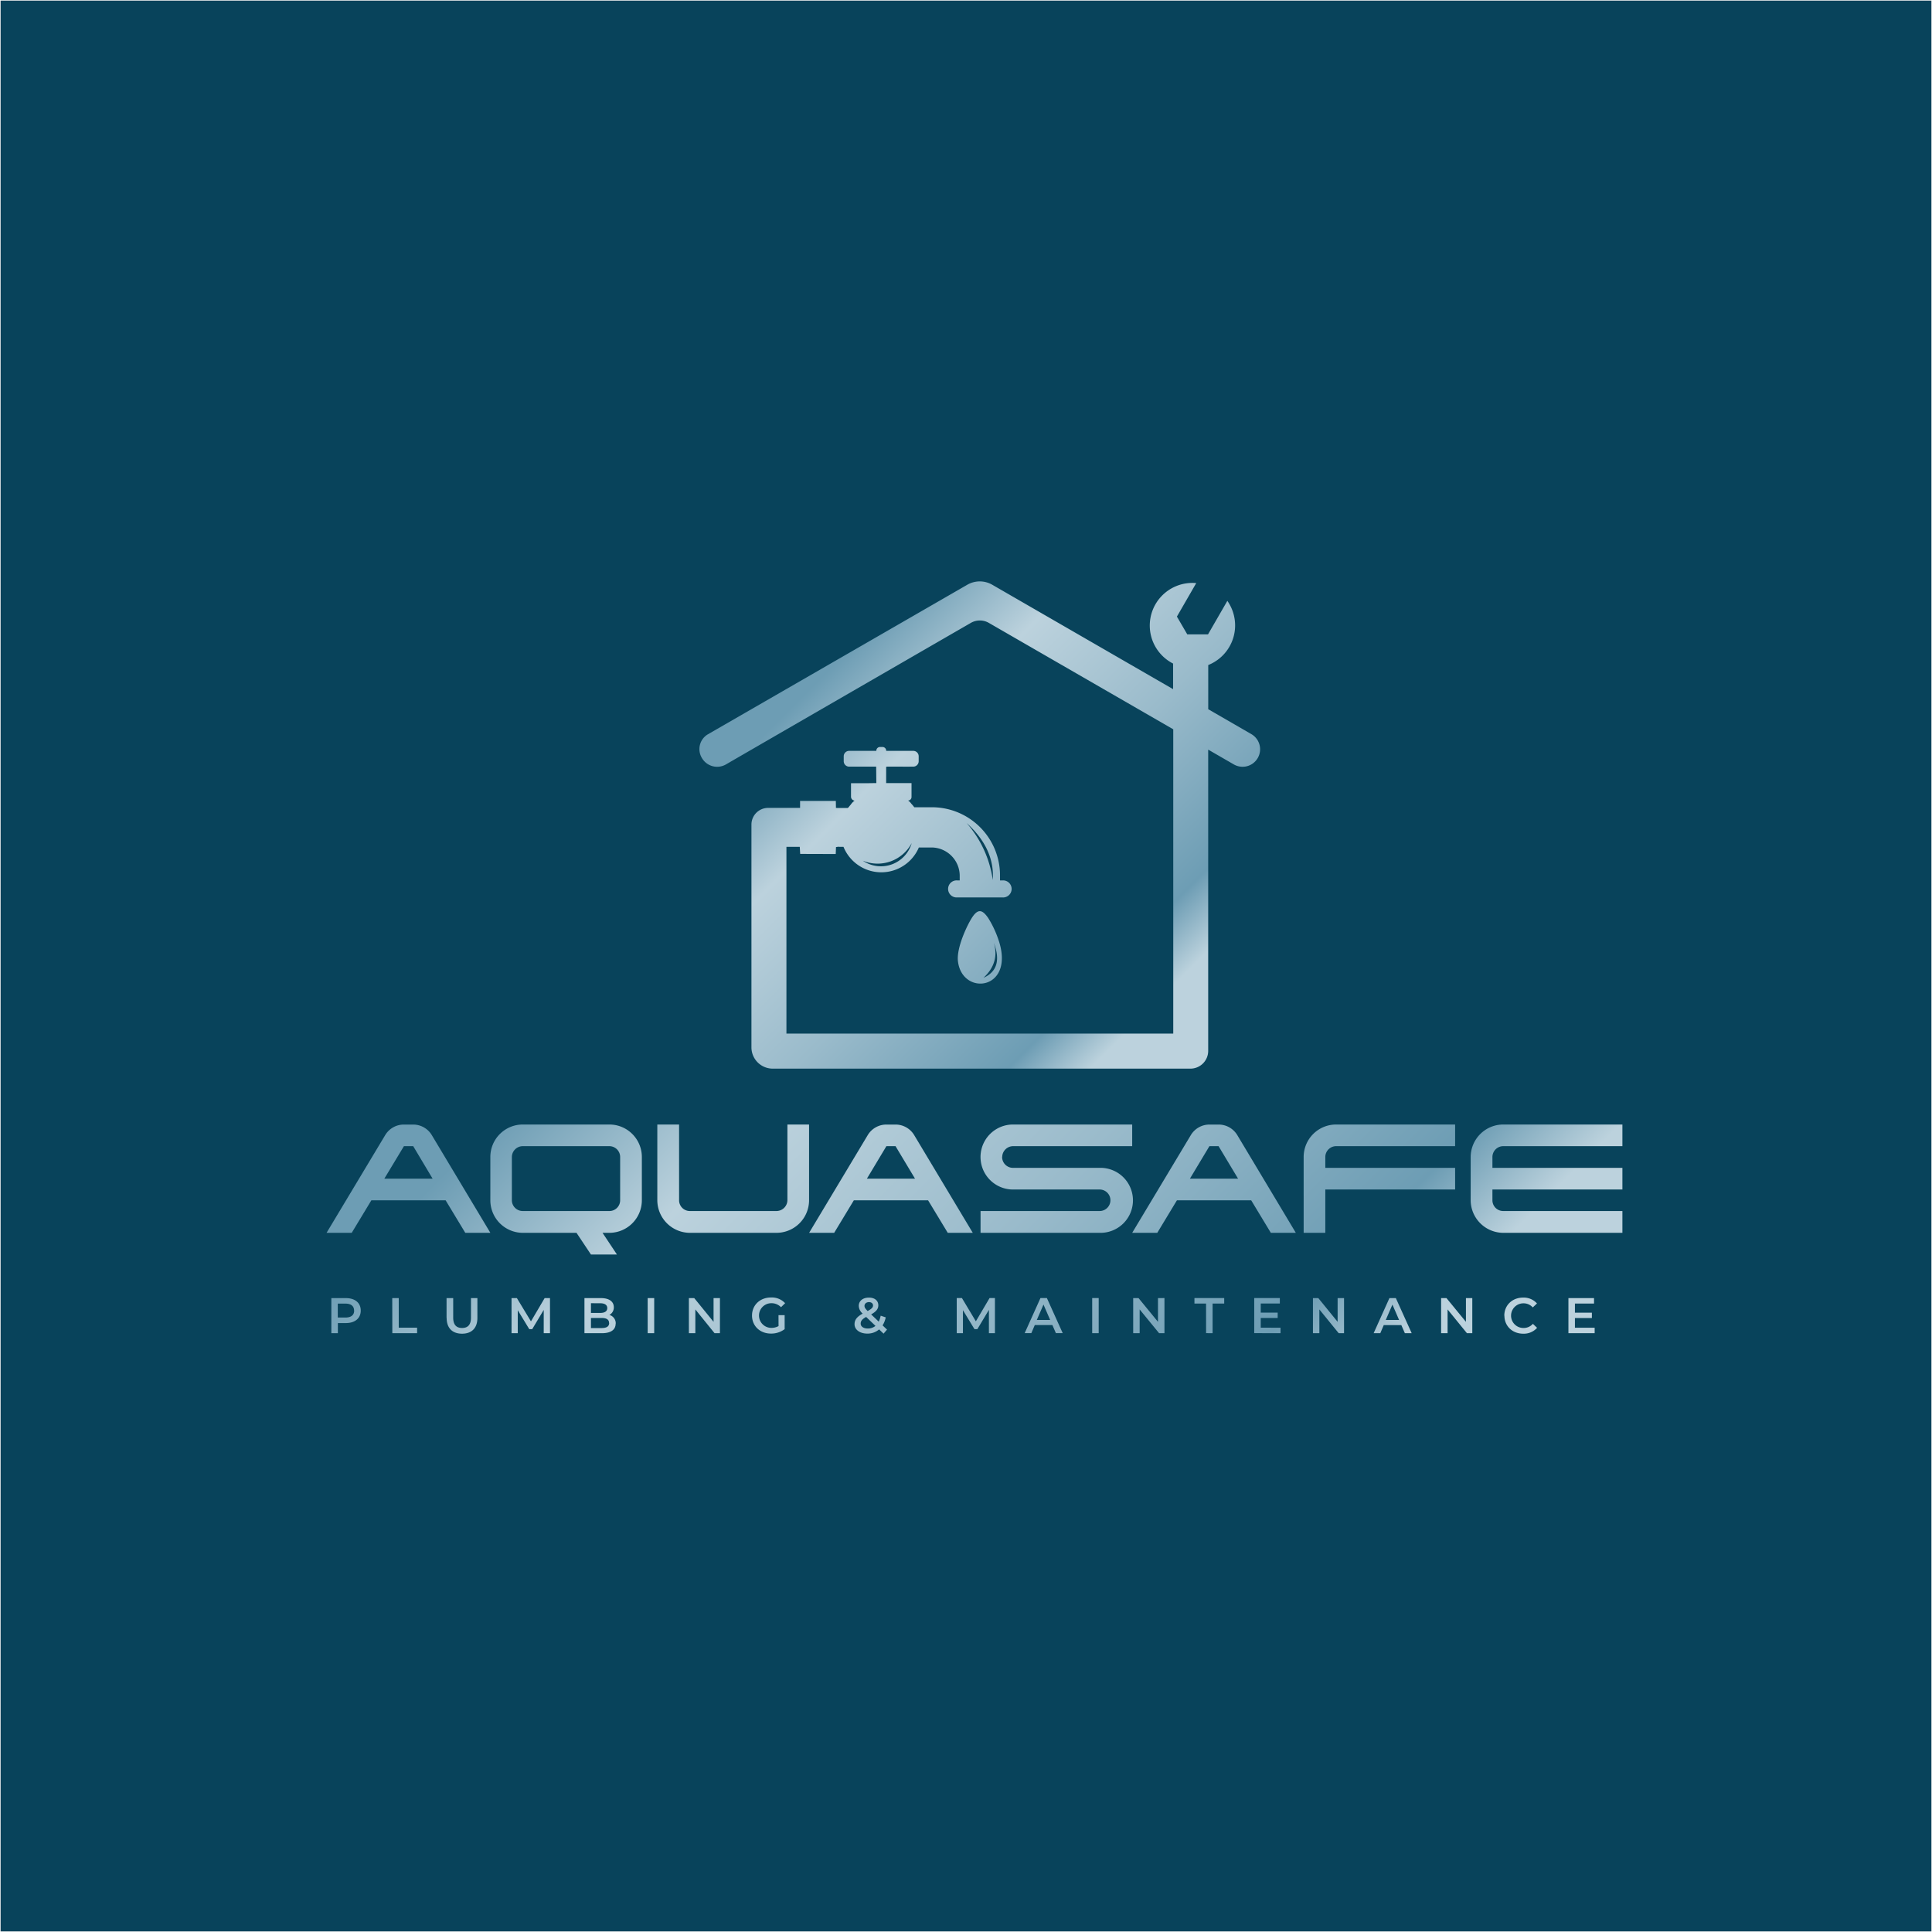 <svg xmlns="http://www.w3.org/2000/svg" xmlns:xlink="http://www.w3.org/1999/xlink" viewBox="0 0 869.66 869.66"><rect x="0" y="0" width="869.66" height="869.66" fill="#808080" stroke="none"/><defs><style>.cls-1{fill:#08435b;stroke:#fff;stroke-miterlimit:10;stroke-width:0.25px;}.cls-2{fill-rule:evenodd;fill:url(#New_Gradient_Swatch_1);}.cls-3{fill:url(#New_Gradient_Swatch_1-2);}</style><linearGradient id="New_Gradient_Swatch_1" x1="546.32" y1="473.88" x2="360.59" y2="288.15" gradientUnits="userSpaceOnUse"><stop offset="0.13" stop-color="#bcd2dd"/><stop offset="0.23" stop-color="#6d9db4"/><stop offset="0.49" stop-color="#9abbcb"/><stop offset="0.74" stop-color="#bcd2dd"/><stop offset="0.93" stop-color="#6d9db4"/></linearGradient><linearGradient id="New_Gradient_Swatch_1-2" x1="602.28" y1="715.7" x2="285.26" y2="398.68" xlink:href="#New_Gradient_Swatch_1"/></defs><g id="Layer_2" data-name="Layer 2"><g id="Layer_1-2" data-name="Layer 1"><rect class="cls-1" x="0.13" y="0.13" width="869.41" height="869.41"/><path class="cls-2" d="M563.29,330.46l-19.42-11.22V299.36a19.53,19.53,0,0,0,2.52-1.23,19.19,19.19,0,0,0,7-26.22c-.29-.5-.59-1-.92-1.44l-8.7,15.08h-9.34l-2.33-4-2.33-4,8.7-15.08a19.19,19.19,0,0,0-10.42,36.22v11.52l-81.41-47a11.24,11.24,0,0,0-11.22,0l-116.8,67.34A7.72,7.72,0,0,0,315.83,341l.1.17a7.93,7.93,0,0,0,10.85,2.92c22.33-12.94,92.57-53.51,110.22-63.7a8.1,8.1,0,0,1,8.12,0l83,47.89V465.25H354V381.19h6l.19,3.18,16,.05.12-3.12c2.09-.3.17-.09,2.38-.1h1a18.37,18.37,0,0,0,33.92.28h5.75v0A12.77,12.77,0,0,1,432,394.07h0v2.23h-1.15a3.84,3.84,0,1,0-.1,7.67h20.54a3.84,3.84,0,1,0,.1-7.67h-1.25v-2.23h0a30.66,30.66,0,0,0-30.7-30.7v0h-7.9a17.09,17.09,0,0,0-1.39-1.67h0a5.17,5.17,0,0,0-1.4-1.36v0a1.57,1.57,0,0,0,1.56-1.57v-6.27h-9.42l-2,0v-7.35l.45-.06h6.51c1.3,0,2.55.06,3.6,0h1.65a2.44,2.44,0,0,0,2.43-2.44v-2.23a2.43,2.43,0,0,0-2.43-2.43H398.91l0-.07a1.68,1.68,0,0,0-1.68-1.68h-1.09a1.68,1.68,0,0,0-1.68,1.68v.07H382.22a2.43,2.43,0,0,0-2.43,2.43v2.23a2.44,2.44,0,0,0,2.43,2.44h12.17l.08,7.4-3.56.05h-7.84v6.08a1.77,1.77,0,0,0,1.52,1.75l0,.11a6.36,6.36,0,0,0-1.59,1.66c-.4.45-.77.91-1.13,1.39-1,.26,1.69.18-5.58.16h0l-.05-3.16-16.1,0,0,3.13H345.76a7.51,7.51,0,0,0-7.51,7.51V471.44a9.59,9.59,0,0,0,9.6,9.59h188a8,8,0,0,0,8-8V337.43l11.55,6.67a7.88,7.88,0,0,0,10.75-2.88h0A7.87,7.87,0,0,0,563.29,330.46Zm-116.4,65.66a49.41,49.41,0,0,0-11.78-25.65h0q12.72,11.53,11.78,25.65Zm-36.5-16.63h0a14.41,14.41,0,0,1-22,7.94h0A17.35,17.35,0,0,0,410.39,379.49Zm27.43,33.14c-2.2,3.2-7.32,13.79-6.62,20,1.83,16.19,26.51,13.11,18-10.31a45.91,45.91,0,0,0-4.41-9.15C442.64,410.14,440.65,408.5,437.82,412.63Zm4.89,27.51q7.28-6.74,4.68-15.7h0q4.39,11.7-4.68,15.7Z"/><path class="cls-3" d="M220.73,554.94H209.44l-8.84-14.63H167.16l-8.84,14.63H147l26.4-44a9.8,9.8,0,0,1,8.36-4.74H186a9.8,9.8,0,0,1,8.36,4.74Zm-26-24.38L186,515.93h-4.18L173,530.56Zm64.77,24.38H235.28a14.66,14.66,0,0,1-14.56-14.63v-19.5a14.62,14.62,0,0,1,14.56-14.63h39.08a14.62,14.62,0,0,1,14.56,14.63v19.5a14.66,14.66,0,0,1-14.56,14.63h-3.14l6.48,9.75H266Zm-24.24-9.82h39.08a4.82,4.82,0,0,0,4.81-4.81v-19.5a4.88,4.88,0,0,0-4.81-4.88H235.28a4.93,4.93,0,0,0-4.87,4.88v19.5A4.87,4.87,0,0,0,235.28,545.12Zm70.42-38.94v34.13a4.83,4.83,0,0,0,4.87,4.81h38.94a4.94,4.94,0,0,0,4.95-4.81V506.18h9.75v34.13a14.69,14.69,0,0,1-14.7,14.63H310.57a14.73,14.73,0,0,1-14.69-14.63V506.18Zm132.2,48.76H426.62l-8.85-14.63H384.34l-8.85,14.63H364.21l26.4-44a9.79,9.79,0,0,1,8.36-4.74h4.18a9.79,9.79,0,0,1,8.35,4.74Zm-26-24.38-8.77-14.63H399l-8.78,14.63Zm39.21-9.75a4.89,4.89,0,0,0,4.88,4.88h39a14.63,14.63,0,1,1,0,29.25H441.38v-9.82H495a4.84,4.84,0,1,0,0-9.68H456a14.63,14.63,0,1,1,0-29.26h53.64v9.75H456A4.94,4.94,0,0,0,451.13,520.81Zm132.21,34.13H572.05l-8.84-14.63H529.77l-8.84,14.63H509.64l26.4-44a9.8,9.8,0,0,1,8.36-4.74h4.18a9.8,9.8,0,0,1,8.36,4.74Zm-26-24.38-8.78-14.63H544.4l-8.78,14.63Zm44.08-24.38H655v9.75H601.44a4.89,4.89,0,0,0-4.87,4.88v4.88H655v9.75H596.57v19.5h-9.75V520.81A14.62,14.62,0,0,1,601.44,506.18Zm75.23,0H730.3v9.75H676.67a4.89,4.89,0,0,0-4.88,4.88v4.88H730.3v9.75H671.79v4.87a4.83,4.83,0,0,0,4.88,4.81H730.3v9.82H676.67A14.74,14.74,0,0,1,662,540.31v-19.5A14.69,14.69,0,0,1,676.67,506.18ZM162.38,589.94c0,3.47-2.58,5.62-6.73,5.62h-3.56v4.56h-2.94v-15.8h6.5C159.8,584.32,162.38,586.44,162.38,589.94Zm-3,0c0-2-1.33-3.14-3.9-3.14h-3.43v6.27h3.43C158.09,593.07,159.42,591.92,159.42,589.94Zm17.18-5.62h2.93v13.31h8.26v2.49H176.6Zm24.45,8.91v-8.91H204v8.8c0,3.25,1.47,4.65,4,4.65s4-1.4,4-4.65v-8.8h2.89v8.91c0,4.61-2.59,7.11-6.91,7.11S201.05,597.84,201.05,593.23Zm43.74,6.89,0-10.48-5.19,8.67h-1.31l-5.19-8.53v10.34h-2.8v-15.8h2.41L239,594.79l6.16-10.47h2.41l0,15.8Zm32.37-4.29c0,2.71-2.12,4.29-6.19,4.29h-7.85v-15.8h7.4c3.79,0,5.82,1.6,5.82,4.11a3.78,3.78,0,0,1-2,3.47A3.88,3.88,0,0,1,277.16,595.83Zm-11.11-9.21V591h4.16c2,0,3.18-.73,3.18-2.17s-1.15-2.19-3.18-2.19Zm8.15,8.91c0-1.58-1.2-2.27-3.41-2.27h-4.74v4.55h4.74C273,597.81,274.2,597.11,274.2,595.53Zm17.38-11.21h2.94v15.8h-2.94Zm32.53,0v15.8h-2.42L313,589.42v10.7h-2.91v-15.8h2.41L321.2,595V584.32ZM350.43,592h2.77v6.29a10,10,0,0,1-6.18,2c-4.9,0-8.51-3.41-8.51-8.12s3.61-8.13,8.56-8.13a8.14,8.14,0,0,1,6.34,2.58l-1.85,1.8a5.89,5.89,0,0,0-4.36-1.8,5.55,5.55,0,1,0,0,11.1,6.45,6.45,0,0,0,3.25-.81Zm47.29,8.32-2-1.91a8,8,0,0,1-5.3,1.89c-3.34,0-5.76-1.74-5.76-4.22,0-2,1.08-3.34,3.66-4.78a4.78,4.78,0,0,1-1.76-3.48c0-2.21,1.8-3.72,4.58-3.72,2.55,0,4.22,1.33,4.22,3.47,0,1.63-.95,2.8-3.23,4.09l3.41,3.25a10.33,10.33,0,0,0,.88-2.67l2.28.75a10.82,10.82,0,0,1-1.42,3.61l2,1.9Zm-3.66-3.52-4.18-4c-1.82,1-2.46,1.85-2.46,3,0,1.31,1.27,2.21,3.21,2.21A5.29,5.29,0,0,0,394.06,596.84Zm-4.92-9c0,.7.29,1.21,1.42,2.34,1.83-1,2.42-1.64,2.42-2.5s-.66-1.51-1.83-1.51S389.14,586.85,389.14,587.82Zm56,12.3,0-10.48-5.19,8.67h-1.31l-5.19-8.53v10.34h-2.79v-15.8H433l6.27,10.47,6.17-10.47h2.41l0,15.8Zm28.57-3.66H465.8l-1.56,3.66h-3l7.11-15.8h2.89l7.13,15.8h-3.07Zm-1-2.3-3-6.91-3,6.91Zm18.92-9.84h2.93v15.8h-2.93Zm32.53,0v15.8h-2.42L513,589.42v10.7h-2.91v-15.8h2.41L521.25,595V584.32Zm18.73,2.48h-5.23v-2.48h13.4v2.48h-5.23v13.32H542.9Zm33.52,10.86v2.46H564.57v-15.8H576.1v2.46h-8.59v4.11h7.62v2.41h-7.62v4.36ZM605,584.32v15.8H602.6l-8.71-10.7v10.7H591v-15.8h2.42L602.11,595V584.32Zm25.78,12.14h-7.9l-1.56,3.66h-3l7.11-15.8h2.89l7.13,15.8h-3.07Zm-1-2.3-3-6.91-3,6.91Zm32.95-9.84v15.8h-2.41l-8.71-10.7v10.7h-2.92v-15.8h2.42L659.87,595V584.32Zm14.41,7.9c0-4.72,3.61-8.13,8.46-8.13a8,8,0,0,1,6.25,2.64l-1.9,1.79a5.51,5.51,0,0,0-4.22-1.85,5.55,5.55,0,1,0,0,11.1A5.5,5.5,0,0,0,690,595.9l1.9,1.8a8,8,0,0,1-6.27,2.64C680.8,600.34,677.19,596.93,677.19,592.22Zm40.67,5.44v2.46H706v-15.8h11.53v2.46h-8.6v4.11h7.63v2.41h-7.63v4.36Z"/></g></g></svg>